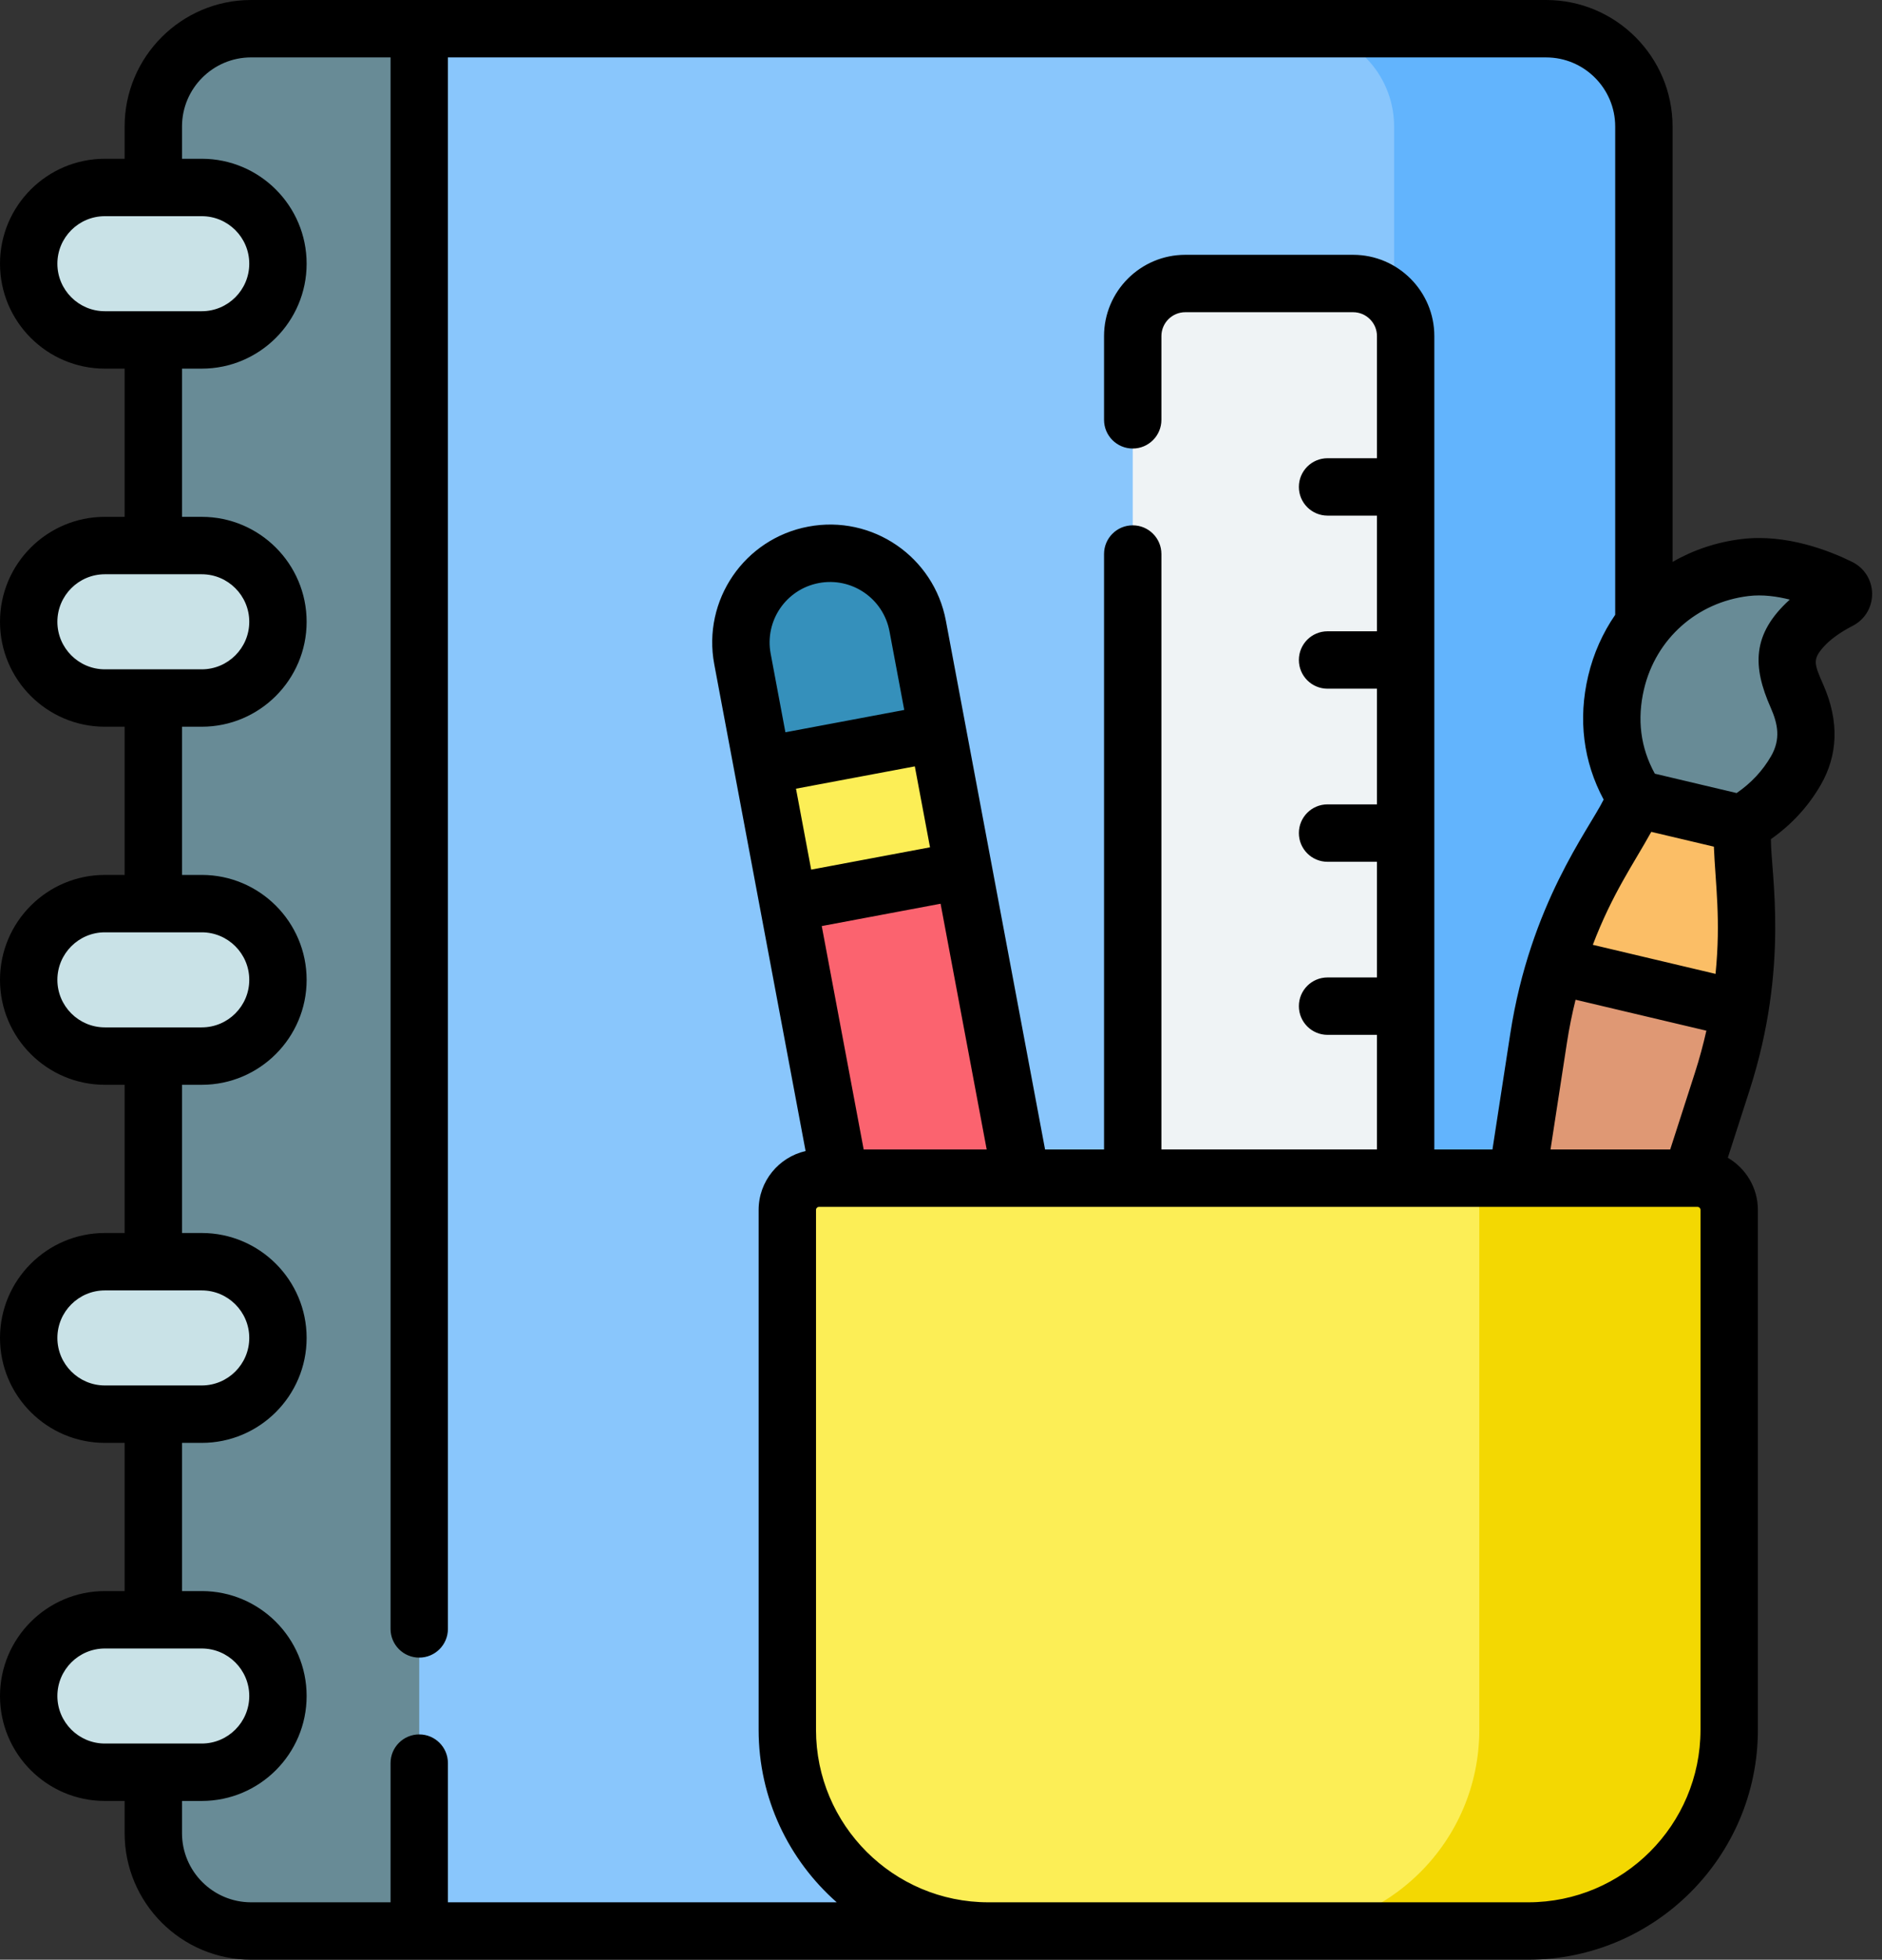 <svg width="123" height="128" viewBox="0 0 123 128" fill="none" xmlns="http://www.w3.org/2000/svg">
<rect x="0" y="0" width="123" height="128" fill="#333333" stroke="none"/>
<path d="M101.047 126.125H16.41C12.881 126.125 10.02 123.264 10.02 119.735V8.265C10.02 4.736 12.881 1.875 16.41 1.875H101.047C104.577 1.875 107.438 4.736 107.438 8.265V119.735C107.438 123.264 104.577 126.125 101.047 126.125Z" fill="#89C6FC"/>
<path d="M101.047 1.875H84.722C88.252 1.875 91.113 4.736 91.113 8.265V119.735C91.113 123.264 88.252 126.125 84.722 126.125H101.047C104.576 126.125 107.437 123.264 107.437 119.735V8.265C107.438 4.736 104.576 1.875 101.047 1.875Z" fill="#62B4FD"/>
<path d="M27.399 1.875H16.41C12.881 1.875 10.02 4.736 10.02 8.265V119.735C10.02 123.264 12.881 126.125 16.41 126.125H27.399V1.875Z" fill="#688B96"/>
<path d="M13.186 22.203H6.854C4.104 22.203 1.875 19.974 1.875 17.224C1.875 14.474 4.104 12.245 6.854 12.245H13.186C15.936 12.245 18.166 14.474 18.166 17.224C18.165 19.974 15.936 22.203 13.186 22.203Z" fill="#C9E2E7"/>
<path d="M13.186 45.591H6.854C4.104 45.591 1.875 43.362 1.875 40.612C1.875 37.862 4.104 35.633 6.854 35.633H13.186C15.936 35.633 18.166 37.862 18.166 40.612C18.165 43.362 15.936 45.591 13.186 45.591Z" fill="#C9E2E7"/>
<path d="M13.186 68.979H6.854C4.104 68.979 1.875 66.75 1.875 64C1.875 61.25 4.104 59.02 6.854 59.02H13.186C15.936 59.02 18.166 61.25 18.166 64C18.165 66.75 15.936 68.979 13.186 68.979Z" fill="#C9E2E7"/>
<path d="M13.186 92.367H6.854C4.104 92.367 1.875 90.138 1.875 87.388C1.875 84.638 4.104 82.409 6.854 82.409H13.186C15.936 82.409 18.166 84.638 18.166 87.388C18.165 90.138 15.936 92.367 13.186 92.367Z" fill="#C9E2E7"/>
<path d="M13.186 115.755H6.854C4.104 115.755 1.875 113.526 1.875 110.776C1.875 108.026 4.104 105.797 6.854 105.797H13.186C15.936 105.797 18.166 108.026 18.166 110.776C18.165 113.526 15.936 115.755 13.186 115.755Z" fill="#C9E2E7"/>
<path d="M91.868 105.797V21.952C91.868 20.055 90.33 18.518 88.433 18.518H77.465C75.568 18.518 74.031 20.055 74.031 21.952V105.797H91.868Z" fill="#EFF3F5"/>
<path d="M117.734 41.057C116.095 42.947 116.971 44.344 117.634 45.909C118.242 47.341 118.151 48.978 117.374 50.326C114.87 54.672 109.883 55.168 109.883 55.168C109.883 55.168 103.997 51.447 105.623 44.577C106.644 40.262 110.143 37.538 114.06 37.068C116.512 36.774 118.977 37.769 120.222 38.383C120.563 38.551 120.567 39.035 120.228 39.208C119.513 39.574 118.479 40.199 117.734 41.057Z" fill="#688B96"/>
<path d="M98.841 101.837C96.922 101.382 95.674 99.53 95.974 97.58L100.556 67.818C101.184 63.735 102.572 59.806 104.648 56.235L106.728 52.654C106.889 52.377 107.212 52.238 107.524 52.312L113.273 53.672C113.584 53.746 113.811 54.015 113.83 54.334L114.086 58.468C114.341 62.591 113.821 66.725 112.553 70.656L103.312 99.316C102.707 101.194 100.761 102.291 98.841 101.837Z" fill="#DF9874"/>
<path d="M101.656 63.059C102.392 60.684 103.393 58.394 104.648 56.235L106.729 52.654C106.889 52.377 107.213 52.238 107.524 52.312L113.273 53.672C113.584 53.746 113.811 54.015 113.831 54.335L114.086 58.468C114.24 60.961 114.109 63.457 113.703 65.91L101.656 63.059Z" fill="#FBBE66"/>
<path d="M72.174 111.168L69.967 120.506C69.758 121.389 68.601 121.607 68.086 120.859L62.643 112.957C61.742 111.648 61.124 110.165 60.831 108.603L48.525 43.039C47.931 39.877 50.013 36.832 53.176 36.238C56.338 35.645 59.383 37.727 59.977 40.889L72.284 106.453C72.576 108.015 72.539 109.621 72.174 111.168Z" fill="#FB636F"/>
<path d="M53.176 36.238C50.013 36.832 47.931 39.877 48.524 43.039L49.834 50.017L61.286 47.867L59.977 40.889C59.383 37.727 56.338 35.645 53.176 36.238Z" fill="#3590BB"/>
<path d="M49.868 49.998L61.322 47.842L63.011 56.816L51.557 58.971L49.868 49.998Z" fill="#FCEE56"/>
<path d="M99.873 126.125H64.596C57.339 126.125 51.456 120.242 51.456 112.985V79.028C51.456 77.882 52.386 76.953 53.532 76.953H110.938C112.084 76.953 113.013 77.882 113.013 79.028V112.985C113.013 120.242 107.13 126.125 99.873 126.125Z" fill="#FCEE56"/>
<path d="M110.938 76.953H94.606C95.752 76.953 96.681 77.882 96.681 79.028V112.985C96.681 120.242 90.798 126.125 83.541 126.125H99.873C107.13 126.125 113.013 120.242 113.013 112.985V79.028C113.013 77.882 112.084 76.953 110.938 76.953Z" fill="#F3D802"/>
<path d="M121.051 36.702C119.615 35.992 116.767 34.854 113.837 35.207C112.195 35.404 110.666 35.922 109.312 36.702V8.265C109.312 3.708 105.605 0 101.047 0H16.41C11.853 0 8.145 3.708 8.145 8.265V10.37H6.854C3.075 10.37 0 13.445 0 17.224C0 21.003 3.075 24.078 6.854 24.078H8.145V33.758H6.854C3.075 33.758 0 36.833 0 40.612C0 44.392 3.075 47.466 6.854 47.466H8.145V57.146H6.854C3.075 57.146 0 60.221 0 64C0 67.779 3.075 70.854 6.854 70.854H8.145V80.534H6.854C3.075 80.534 0 83.609 0 87.388C0 91.168 3.075 94.242 6.854 94.242H8.145V103.922H6.854C3.075 103.922 0 106.997 0 110.776C0 114.556 3.075 117.63 6.854 117.63H8.145V119.735C8.145 124.293 11.853 128 16.41 128H99.873C108.152 128 114.888 121.265 114.888 112.985V79.028C114.888 77.574 114.096 76.305 112.923 75.619L114.338 71.232C116.97 63.071 115.729 57.019 115.739 54.81C117.091 53.858 118.187 52.672 118.999 51.262C120.104 49.345 120.232 47.142 119.158 44.711C118.559 43.354 118.467 43.074 119.151 42.286C119.574 41.798 120.26 41.298 121.082 40.878C121.874 40.473 122.361 39.67 122.355 38.782C122.348 37.892 121.849 37.095 121.051 36.702ZM112.012 55.3C112.114 57.766 112.476 60.047 112.121 63.609L104.1 61.711C105.39 58.339 106.743 56.459 107.921 54.333L112.012 55.3ZM109.158 75.078H101.335L102.409 68.103C102.555 67.156 102.743 66.221 102.973 65.298L111.522 67.32C111.313 68.248 111.063 69.169 110.769 70.082L109.158 75.078ZM3.75 17.224C3.75 15.512 5.142 14.12 6.854 14.12H13.186C14.898 14.12 16.291 15.512 16.291 17.224C16.291 18.936 14.898 20.328 13.186 20.328H6.854C5.142 20.328 3.75 18.936 3.75 17.224ZM3.75 40.612C3.75 38.901 5.142 37.508 6.854 37.508H13.186C14.898 37.508 16.291 38.901 16.291 40.612C16.291 42.324 14.898 43.717 13.186 43.717H6.854C5.142 43.717 3.75 42.324 3.75 40.612ZM3.75 64C3.75 62.288 5.142 60.895 6.854 60.895H13.186C14.898 60.895 16.291 62.288 16.291 64C16.291 65.712 14.898 67.104 13.186 67.104H6.854C5.142 67.104 3.75 65.712 3.75 64ZM3.75 87.388C3.75 85.676 5.142 84.284 6.854 84.284H13.186C14.898 84.284 16.291 85.676 16.291 87.388C16.291 89.1 14.898 90.492 13.186 90.492H6.854C5.142 90.492 3.75 89.1 3.75 87.388ZM3.75 110.776C3.75 109.064 5.142 107.672 6.854 107.672H13.186C14.898 107.672 16.291 109.064 16.291 110.776C16.291 112.488 14.898 113.88 13.186 113.88H6.854C5.142 113.88 3.75 112.488 3.75 110.776ZM29.274 124.25V115.158C29.274 114.123 28.435 113.284 27.4 113.284C26.364 113.284 25.525 114.123 25.525 115.158V124.25H16.41C13.921 124.25 11.895 122.225 11.895 119.735V117.63H13.186C16.965 117.63 20.04 114.555 20.04 110.776C20.04 106.996 16.965 103.922 13.186 103.922H11.895V94.242H13.186C16.965 94.242 20.04 91.167 20.04 87.388C20.04 83.609 16.965 80.534 13.186 80.534H11.895V70.854H13.186C16.965 70.854 20.04 67.779 20.04 64C20.04 60.221 16.965 57.146 13.186 57.146H11.895V47.466H13.186C16.965 47.466 20.04 44.391 20.04 40.612C20.04 36.833 16.965 33.758 13.186 33.758H11.895V24.078H13.186C16.965 24.078 20.04 21.003 20.04 17.224C20.04 13.444 16.965 10.37 13.186 10.37H11.895V8.265C11.895 5.775 13.921 3.749 16.41 3.749H25.525V106.393C25.525 107.428 26.364 108.268 27.399 108.268C28.435 108.268 29.274 107.428 29.274 106.393V3.75H101.047C103.537 3.75 105.563 5.776 105.563 8.265V40.157C104.751 41.336 104.145 42.679 103.798 44.146C103.127 46.982 103.479 49.748 104.808 52.226C103.826 54.209 100.007 59.059 98.703 67.533L97.541 75.078H93.742V21.953C93.742 19.025 91.36 16.643 88.433 16.643H77.465C74.538 16.643 72.156 19.025 72.156 21.953V27.421C72.156 28.457 72.995 29.296 74.031 29.296C75.066 29.296 75.905 28.457 75.905 27.421V21.953C75.905 21.093 76.605 20.392 77.465 20.392H88.433C89.293 20.392 89.993 21.093 89.993 21.953V29.929H86.764C85.728 29.929 84.889 30.768 84.889 31.804C84.889 32.839 85.728 33.678 86.764 33.678H89.993V41.233H86.764C85.728 41.233 84.889 42.073 84.889 43.108C84.889 44.144 85.728 44.983 86.764 44.983H89.993V52.538H86.764C85.728 52.538 84.889 53.377 84.889 54.413C84.889 55.448 85.728 56.288 86.764 56.288H89.993V63.842H86.764C85.728 63.842 84.889 64.681 84.889 65.717C84.889 66.752 85.728 67.592 86.764 67.592H89.993V75.077H75.905V36.186C75.905 35.151 75.066 34.312 74.031 34.312C72.995 34.312 72.156 35.151 72.156 36.186V75.078H68.301C67.486 70.737 62.614 44.778 61.819 40.544C61.034 36.363 57.013 33.609 52.83 34.396C48.647 35.181 45.896 39.202 46.681 43.386C47.347 46.934 51.995 71.696 52.65 75.181C50.895 75.583 49.581 77.153 49.581 79.028V112.985C49.581 117.468 51.559 121.497 54.685 124.25H29.274ZM50.367 42.694C49.964 40.547 51.374 38.484 53.521 38.081C55.667 37.679 57.73 39.088 58.134 41.236L59.098 46.371L51.331 47.829L50.367 42.694ZM52.023 51.514L59.789 50.056L60.782 55.343L53.015 56.8L52.023 51.514ZM56.446 75.078L53.706 60.486L61.473 59.028L64.486 75.078H56.446ZM111.138 112.985C111.138 119.197 106.085 124.25 99.873 124.25H64.596C58.385 124.25 53.331 119.197 53.331 112.985V79.028C53.331 78.918 53.421 78.828 53.532 78.828H110.938C111.048 78.828 111.139 78.918 111.139 79.028V112.985H111.138ZM115.727 46.225C116.187 47.271 116.398 48.265 115.749 49.39C115.199 50.345 114.442 51.151 113.5 51.799L108.153 50.534C107.218 48.837 106.98 46.983 107.447 45.009C108.225 41.721 110.908 39.335 114.283 38.93C115.19 38.821 116.132 38.95 116.972 39.163C114.466 41.434 114.551 43.563 115.727 46.225Z" fill="black"/>
</svg>
